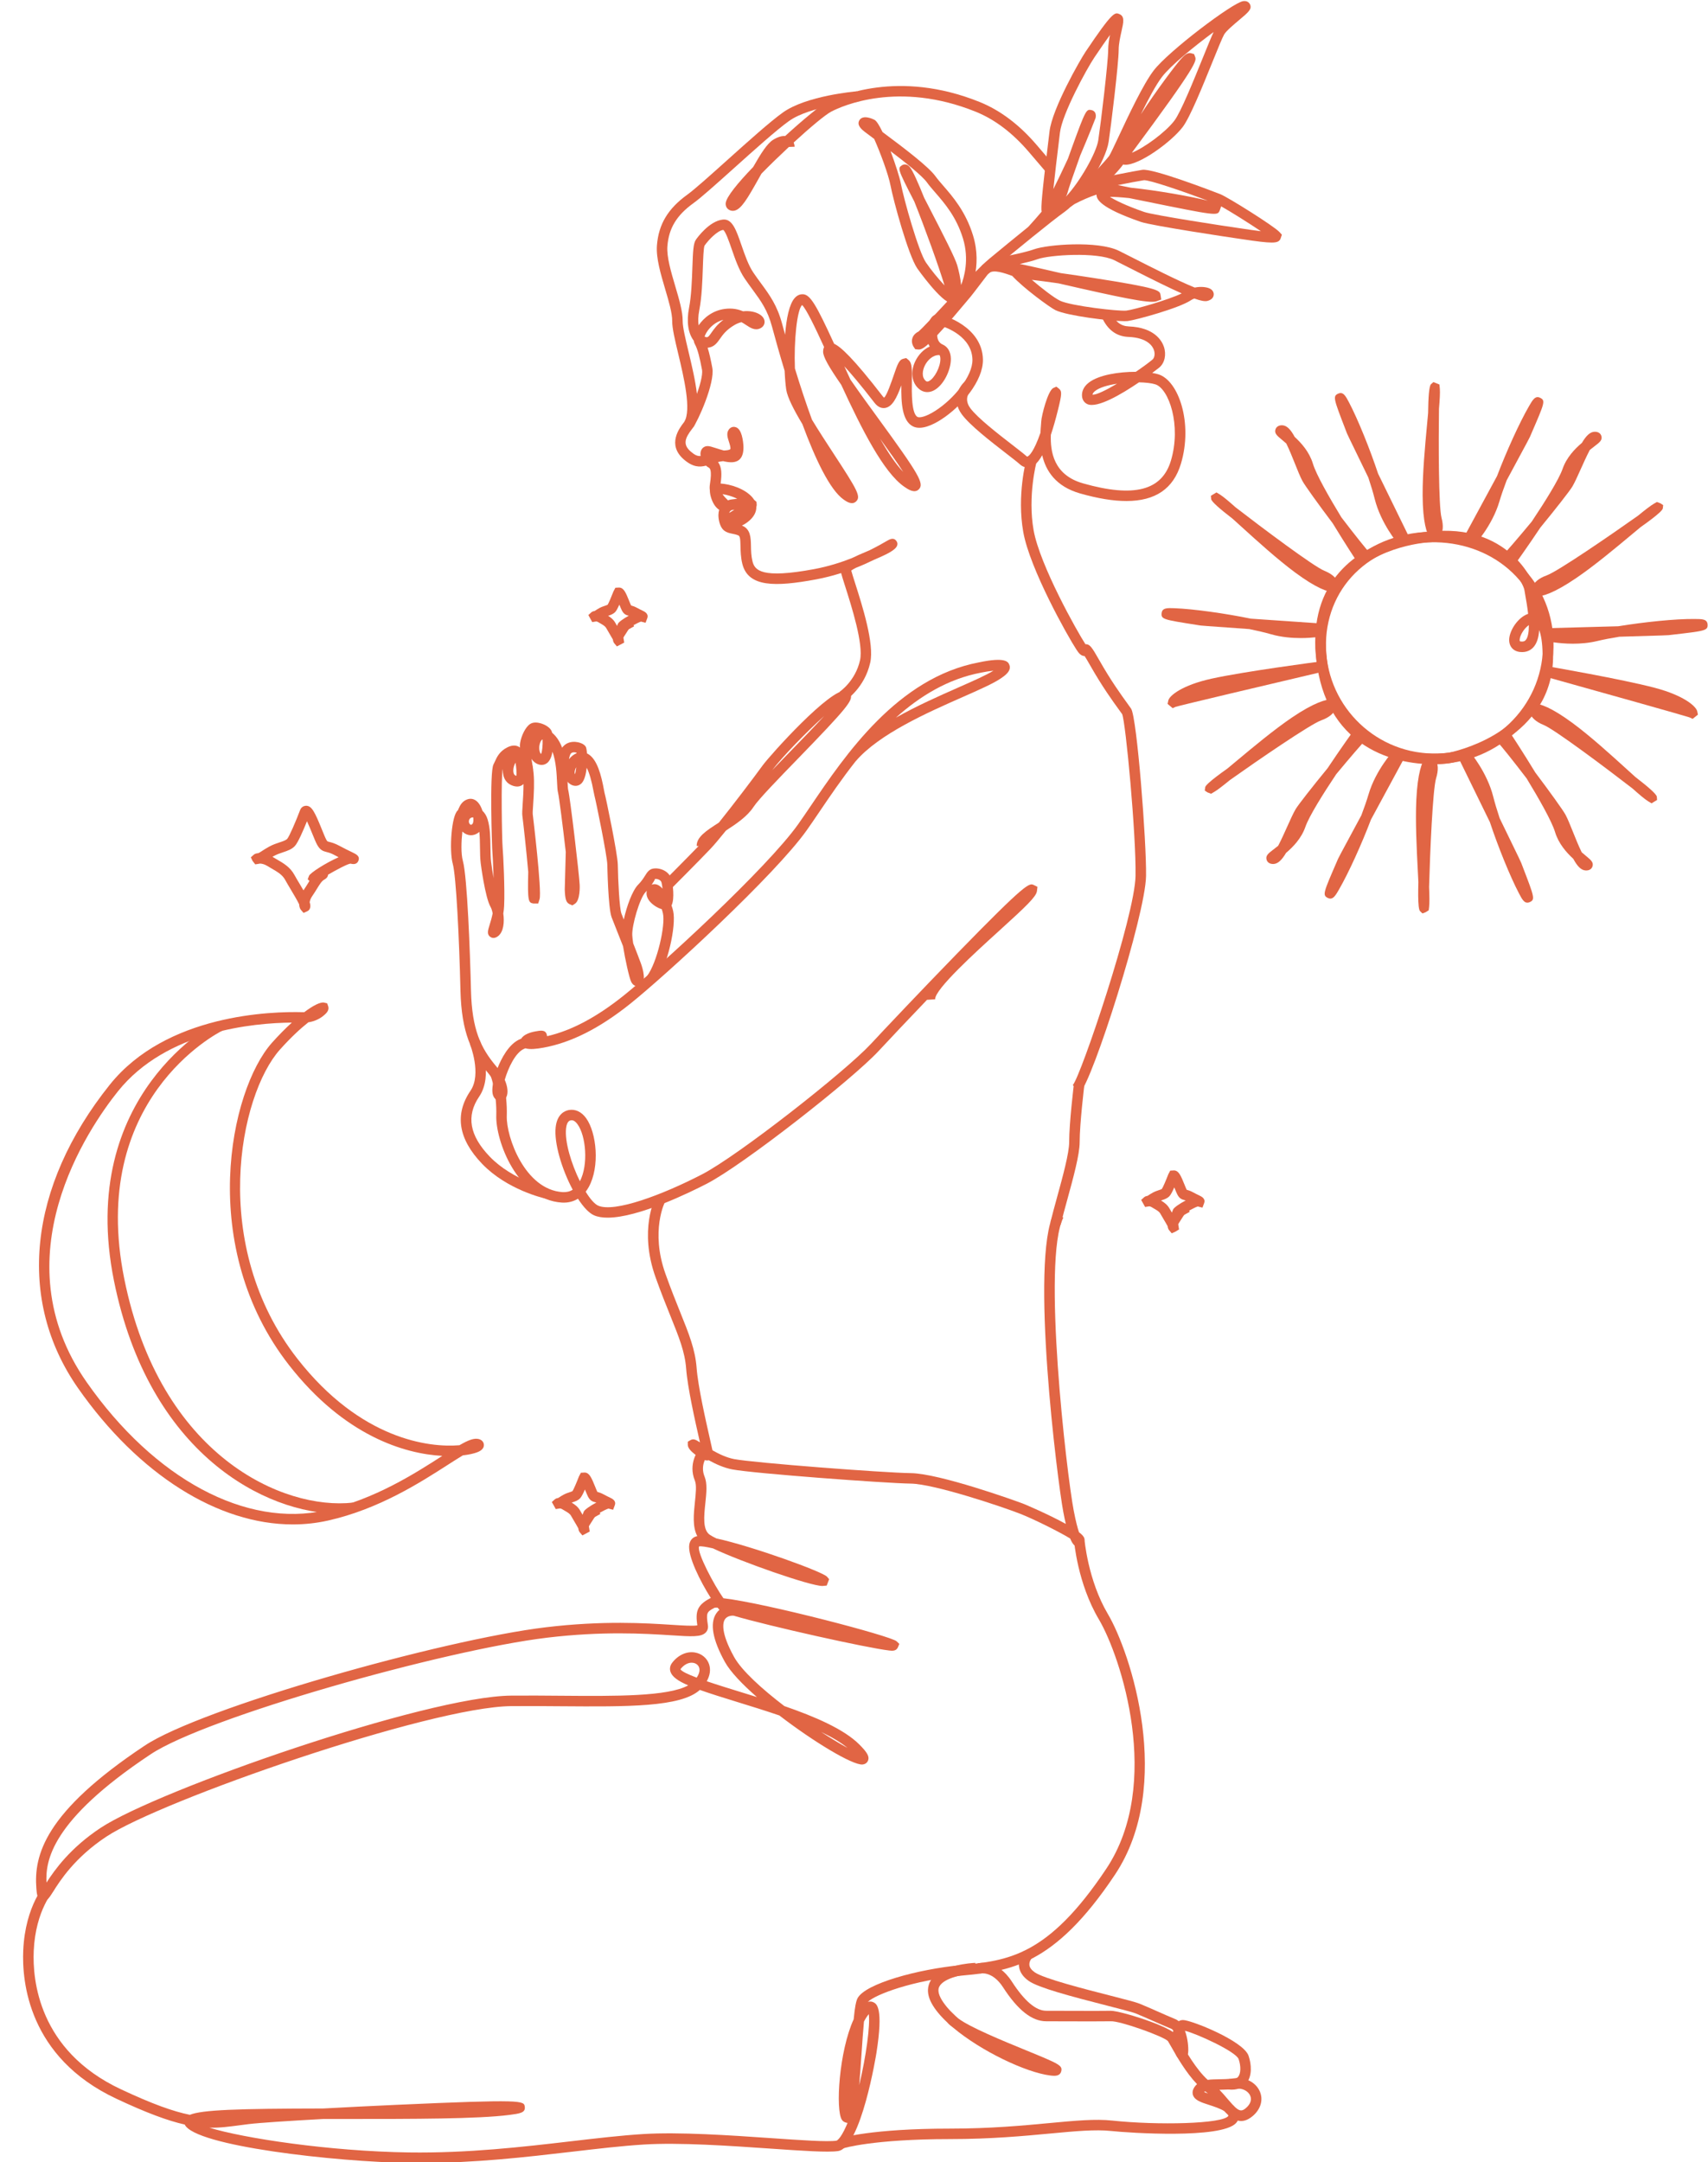 <?xml version="1.0" encoding="UTF-8" standalone="no"?><svg xmlns="http://www.w3.org/2000/svg" xmlns:xlink="http://www.w3.org/1999/xlink" fill="#000000" height="206" preserveAspectRatio="xMidYMid meet" version="1" viewBox="-2.2 -0.1 162.8 206.0" width="162.8" zoomAndPan="magnify"><g><g id="change1_39"><path d="M25.705,145.132c-7.104,0-14.684-4.728-20.46-12.975 c-5.879-8.393-4.754-19.197,3.008-28.902c5.402-6.753,15.455-7.005,18.396-6.924 c0.054,0.002,0.104,0,0.154-0.001c0.855-0.646,1.548-0.988,1.893-0.911l0.291,0.07l0.106,0.315 c0.094,0.358-0.199,0.63-0.324,0.745l0,0c-0.432,0.401-0.979,0.657-1.577,0.747 c-0.713,0.562-1.647,1.41-2.711,2.601c-3.87,4.331-6.786,18.657,1.676,29.464 c6.019,7.687,12.553,8.475,15.435,8.226c0.871-0.505,1.407-0.699,1.848-0.586 c0.341,0.091,0.473,0.34,0.482,0.542c0.022,0.472-0.502,0.666-0.674,0.73 c-0.291,0.107-0.744,0.215-1.33,0.28c-0.453,0.271-0.969,0.603-1.456,0.915 c-2.613,1.678-6.562,4.214-11.395,5.296C27.965,145.011,26.841,145.132,25.705,145.132z M25.618,97.322 c-3.652,0.032-11.965,0.783-16.584,6.558c-2.799,3.498-11.283,15.836-2.971,27.703 c6.464,9.229,15.2,13.908,22.784,12.205c4.66-1.043,8.52-3.521,11.073-5.161 c0.014-0.008,0.026-0.017,0.04-0.025c-3.611-0.191-9.337-1.912-14.592-8.623 c-8.796-11.233-5.693-26.204-1.635-30.747C24.367,98.523,25.01,97.875,25.618,97.322z" fill="#e16544"/></g><g><g><g id="change1_6"><path d="M134.533,72.691c-0.079,0-0.158,0-0.238-0.002 c-6.255-0.13-11.239-5.324-11.109-11.58c0.128-6.146,5.054-10.67,11.508-10.546 c6.501,0.135,11.308,4.871,11.181,11.016C145.746,67.755,140.681,72.691,134.533,72.691z M134.424,51.561c-2.708,0-5.224,0.922-7.105,2.61c-1.964,1.762-3.076,4.233-3.133,6.958 c-0.118,5.705,4.427,10.441,10.131,10.56c5.709,0.139,10.44-4.426,10.558-10.131 c0.057-2.717-0.974-5.232-2.899-7.081c-1.896-1.821-4.49-2.856-7.303-2.914 C134.59,51.561,134.507,51.561,134.424,51.561z" fill="#e16544"/></g><g id="change1_43"><path d="M134.438,72.712c-1.854,0-4.678-0.387-7.044-2.121 c-2.458-1.802-3.863-4.609-4.176-8.345c-0.269-3.202,0.494-5.842,2.266-7.847 c3.108-3.519,8.191-3.827,8.599-3.846c7.41-0.834,9.92,4.659,10.017,5.47 c0.013,0.105,0.045,0.278,0.085,0.499c0.115,0.636,0.217,1.269,0.278,1.868 c0.685,0.279,1.343,1.242,1.372,3.888c0.087,7.865-8.616,10.061-9.608,10.285 C135.918,72.633,135.277,72.712,134.438,72.712z M135.529,51.471c-0.429,0-0.879,0.025-1.352,0.078 l-0.035,0.002c-0.05,0.002-5.03,0.246-7.913,3.515c-1.581,1.792-2.259,4.18-2.015,7.097 c0.288,3.434,1.556,5.999,3.771,7.622c3.102,2.272,7.18,1.992,8.021,1.804 c1.488-0.337,8.906-2.366,8.829-9.299c-0.013-1.167-0.151-1.912-0.325-2.367 c-0.047,0.698-0.214,1.278-0.571,1.659c-0.222,0.237-0.626,0.504-1.269,0.431 c-0.667-0.076-1.066-0.569-1.017-1.256c0.061-0.844,0.841-2.046,1.802-2.376 c-0.075-0.685-0.191-1.327-0.255-1.679c-0.045-0.247-0.079-0.441-0.093-0.559 C143.034,55.533,141.027,51.471,135.529,51.471z M143.524,59.454 c-0.428,0.295-0.842,0.931-0.874,1.373c-0.012,0.174,0.016,0.177,0.133,0.191 c0.248,0.026,0.359-0.049,0.426-0.121C143.451,60.638,143.529,60.085,143.524,59.454z" fill="#e16544"/></g></g><g><g id="change1_11"><path d="M134.157,51.551l-0.023-0.326c-0.352-0.472-0.717-1.575-0.734-4.118 c-0.015-2.094,0.226-4.677,0.42-6.752c0.035-0.381,0.069-0.749,0.101-1.095 c0.018-1.496,0.095-2.594,0.274-2.753l0.231-0.204l0.575,0.23l0.039,0.398 c0.031,0.378-0.008,1.049-0.081,1.916c-0.045,3.164-0.04,9.315,0.242,10.383 c0.203,0.768,0.151,1.374-0.154,1.801c-0.157,0.219-0.35,0.346-0.517,0.419l-0.03,0.078 c-0.024-0.01-0.05-0.021-0.077-0.037C134.285,51.539,134.18,51.549,134.157,51.551z" fill="#e16544"/></g><g id="change1_24"><path d="M125.253,56.501l-0.273-0.177c-0.588-0.001-1.689-0.37-3.736-1.884 c-1.683-1.245-3.604-2.986-5.146-4.386c-0.285-0.258-0.56-0.507-0.818-0.74 c-1.187-0.912-2.019-1.633-2.038-1.872l-0.024-0.308l0.529-0.321l0.343,0.208 c0.321,0.203,0.835,0.637,1.485,1.216c2.504,1.935,7.425,5.622,8.449,6.037 c0.735,0.298,1.189,0.704,1.348,1.205c0.081,0.257,0.066,0.488,0.025,0.666l0.044,0.07 c-0.022,0.014-0.047,0.027-0.074,0.039C125.321,56.392,125.265,56.481,125.253,56.501z" fill="#e16544"/></g><g id="change1_14"><path d="M131.089,51.751c-0.067-0.08-1.671-1.979-2.257-4.316 c-0.144-0.575-0.354-1.277-0.608-2.039c-2.013-4.125-2.04-4.211-2.051-4.246 c-0.011-0.031-0.062-0.164-0.136-0.354c-1.122-2.916-1.213-3.154-0.686-3.393 c0.479-0.217,0.71,0.222,1.031,0.831c0.859,1.636,1.998,4.462,2.773,6.792 c0.965,1.975,2.106,4.307,3.027,6.186l-0.898,0.44c-0.008-0.016-0.016-0.033-0.023-0.048 L131.089,51.751z" fill="#e16544"/></g><g id="change1_21"><path d="M121.787,60.689c-0.843,0-1.853-0.082-2.84-0.364 c-0.57-0.163-1.284-0.332-2.07-0.493c-4.579-0.319-4.667-0.339-4.702-0.348 c-0.028-0.005-0.165-0.026-0.36-0.057c-3.099-0.488-3.352-0.528-3.295-1.104 c0.051-0.524,0.549-0.504,1.235-0.478c1.845,0.073,4.861,0.5,7.268,0.995 c2.193,0.152,4.784,0.33,6.872,0.472l-0.068,0.998c-0.018-0.001-0.035-0.002-0.053-0.004 l0.041,0.223C123.755,60.54,122.923,60.689,121.787,60.689z" fill="#e16544"/></g><g id="change1_29"><path d="M127.186,53.482c-0.091-0.138-1.188-1.804-2.358-3.729 c-1.335-1.769-2.655-3.604-2.882-4.025c-0.216-0.4-0.461-1.015-0.721-1.664 c-0.21-0.525-0.529-1.324-0.822-1.914c-0.165-0.147-0.319-0.274-0.448-0.381 c-0.434-0.359-0.72-0.596-0.572-0.992c0.042-0.113,0.201-0.369,0.617-0.362 c0.455,0.009,0.824,0.406,1.204,1.11c0.641,0.588,1.4,1.436,1.738,2.551 c0.314,1.039,1.544,3.19,2.713,5.112c1.245,1.629,2.465,3.16,2.673,3.343l-0.531,0.842 c-0.043-0.022-0.108-0.079-0.195-0.166L127.186,53.482z" fill="#e16544"/></g></g><g><g id="change1_47"><path d="M143.916,56.887c-0.013-0.021-0.063-0.112-0.103-0.252 c-0.027-0.013-0.052-0.027-0.073-0.042l0.047-0.069c-0.034-0.179-0.039-0.41,0.053-0.664 c0.18-0.494,0.649-0.88,1.396-1.147c1.041-0.373,6.108-3.851,8.69-5.681 c0.675-0.552,1.206-0.965,1.536-1.155l0.268-0.154l0.341,0.131l0.258,0.17l-0.037,0.308 c-0.01,0.082-0.118,0.217-0.306,0.394l0.001,0.002c-0.004,0.002-0.007,0.004-0.011,0.006 c-0.36,0.337-1.003,0.824-1.8,1.385c-0.268,0.222-0.552,0.459-0.847,0.705 c-1.599,1.334-3.59,2.995-5.322,4.168c-2.095,1.419-3.207,1.754-3.801,1.728L143.916,56.887z" fill="#e16544"/></g><g id="change1_4"><path d="M138.281,51.9l-0.167-0.154c-0.009,0.016-0.017,0.031-0.025,0.047l-0.879-0.477 c0.998-1.841,2.235-4.125,3.283-6.062c0.872-2.296,2.125-5.068,3.05-6.664 c0.346-0.596,0.59-1.026,1.065-0.789c0.517,0.261,0.415,0.496-0.83,3.371 c-0.079,0.183-0.135,0.31-0.149,0.347c-0.011,0.03-0.04,0.113-2.221,4.146 c-0.284,0.752-0.525,1.446-0.693,2.016C140.033,49.992,138.351,51.824,138.281,51.9z" fill="#e16544"/></g><g id="change1_27"><path d="M147.726,61.226c-1.396,0-2.473-0.239-2.54-0.254l0.051-0.221 c-0.019,0-0.036,0.001-0.054,0.001l-0.027-1c2.093-0.056,4.688-0.126,6.89-0.188 c2.424-0.394,5.457-0.719,7.299-0.692c0.688,0.001,1.186,0.002,1.215,0.528 c0.033,0.579-0.222,0.608-3.343,0.968c-0.194,0.022-0.329,0.038-0.367,0.043 c-0.028,0.005-0.116,0.022-4.703,0.151c-0.792,0.129-1.512,0.267-2.089,0.406 C149.259,61.162,148.449,61.226,147.726,61.226z" fill="#e16544"/></g><g id="change1_31"><path d="M142.109,53.791l-0.404-0.291c-0.09,0.083-0.158,0.137-0.201,0.158l-0.432-0.902 c0.182-0.154,1.434-1.606,2.729-3.167c1.253-1.878,2.579-3.99,2.938-5.019 c0.383-1.101,1.178-1.917,1.842-2.477c0.403-0.68,0.784-1.06,1.233-1.06c0.005,0,0.011,0,0.017,0 c0.431,0.009,0.563,0.274,0.601,0.387c0.131,0.402-0.165,0.627-0.613,0.968 c-0.14,0.106-0.307,0.234-0.487,0.382c-0.301,0.573-0.648,1.349-0.878,1.86 c-0.286,0.638-0.556,1.24-0.787,1.631c-0.244,0.411-1.638,2.188-3.044,3.899 C143.371,52.036,142.206,53.658,142.109,53.791z" fill="#e16544"/></g></g><g><g id="change1_17"><path d="M133.38,86.922l-0.225-0.215c-0.06-0.057-0.103-0.225-0.132-0.481h-0.002 c0-0.004,0.001-0.008,0.001-0.012c-0.054-0.49-0.057-1.298-0.028-2.271 c-0.017-0.347-0.035-0.716-0.055-1.098c-0.107-2.08-0.241-4.67-0.14-6.762 c0.122-2.527,0.529-3.616,0.898-4.077l0.043-0.332c0.023,0.003,0.128,0.017,0.263,0.069 c0.027-0.014,0.053-0.024,0.078-0.033l0.027,0.079c0.163,0.08,0.351,0.215,0.499,0.441 c0.287,0.438,0.314,1.046,0.079,1.805c-0.326,1.056-0.586,7.199-0.671,10.362 c0.036,0.87,0.048,1.543,0.001,1.921l-0.037,0.306l-0.31,0.194L133.38,86.922z" fill="#e16544"/></g><g id="change1_44"><path d="M113.234,75.522l-0.341-0.131l-0.258-0.17l0.037-0.309 c0.01-0.082,0.118-0.217,0.306-0.394l-0.001-0.003c0.004-0.002,0.007-0.004,0.011-0.006 c0.359-0.337,1.002-0.823,1.798-1.385c0.269-0.222,0.553-0.459,0.847-0.704 c1.6-1.335,3.591-2.996,5.324-4.17c2.095-1.419,3.263-1.739,3.799-1.728l0.292-0.166 c0.012,0.021,0.063,0.112,0.104,0.252c0.026,0.013,0.051,0.027,0.073,0.042l-0.047,0.069 c0.033,0.179,0.038,0.41-0.054,0.663c-0.179,0.494-0.648,0.88-1.396,1.148 c-1.04,0.372-6.113,3.854-8.694,5.684c-0.673,0.551-1.203,0.963-1.532,1.151L113.234,75.522z" fill="#e16544"/></g><g id="change1_15"><path d="M124.604,85.511c-0.076,0-0.158-0.021-0.248-0.066 c-0.518-0.261-0.416-0.496,0.83-3.371c0.079-0.183,0.135-0.311,0.149-0.347 c0.01-0.028,0.039-0.112,2.223-4.151c0.284-0.75,0.523-1.441,0.691-2.01 c0.682-2.311,2.363-4.142,2.435-4.219l0.165,0.153c0.008-0.016,0.017-0.031,0.025-0.047 l0.879,0.477c-0.997,1.839-2.233,4.12-3.28,6.057c-0.871,2.297-2.126,5.073-3.052,6.67 C125.142,85.138,124.926,85.511,124.604,85.511z" fill="#e16544"/></g><g id="change1_19"><path d="M119.15,82.214c-0.005,0-0.011,0-0.016,0c-0.433-0.009-0.565-0.273-0.602-0.388 c-0.131-0.401,0.165-0.627,0.612-0.968c0.14-0.105,0.308-0.233,0.488-0.382 c0.301-0.573,0.648-1.35,0.878-1.86c0.286-0.638,0.556-1.24,0.787-1.631 c0.244-0.411,1.637-2.188,3.042-3.896c1.251-1.877,2.418-3.499,2.515-3.633l0.404,0.292 c0.091-0.084,0.16-0.139,0.203-0.159l0.428,0.904c-0.181,0.152-1.431,1.604-2.726,3.164 c-1.254,1.878-2.58,3.991-2.939,5.021c-0.383,1.101-1.178,1.916-1.842,2.477 C119.98,81.834,119.599,82.214,119.15,82.214z" fill="#e16544"/></g></g><g><g id="change1_5"><path d="M155.219,76.433l-0.343-0.207c-0.32-0.202-0.832-0.635-1.48-1.212 c-2.502-1.935-7.429-5.626-8.454-6.042c-0.736-0.298-1.19-0.704-1.348-1.205 c-0.081-0.257-0.067-0.488-0.025-0.665l-0.044-0.07c0.022-0.014,0.047-0.027,0.074-0.039 c0.045-0.139,0.101-0.228,0.113-0.248l0.274,0.177c0.587,0.001,1.688,0.37,3.734,1.883 c1.686,1.246,3.607,2.99,5.152,4.391c0.284,0.258,0.559,0.507,0.816,0.739 c1.185,0.911,2.015,1.631,2.034,1.87l0.024,0.308L155.219,76.433z" fill="#e16544"/></g><g id="change1_42"><path d="M143.38,85.9c-0.331,0-0.534-0.387-0.798-0.889 c-0.858-1.634-1.998-4.459-2.773-6.791c-0.965-1.976-2.106-4.307-3.027-6.187l0.898-0.439 c0.008,0.016,0.016,0.031,0.022,0.047l0.173-0.146c0.067,0.08,1.671,1.98,2.258,4.316 c0.144,0.576,0.355,1.278,0.608,2.04c2.013,4.125,2.04,4.212,2.051,4.246 c0.009,0.026,0.059,0.155,0.131,0.341c1.127,2.927,1.219,3.166,0.69,3.405 C143.528,85.882,143.451,85.9,143.38,85.9z" fill="#e16544"/></g><g id="change1_3"><path d="M148.986,82.831c-0.008,0-0.015,0-0.022,0c-0.455-0.01-0.824-0.405-1.203-1.109 c-0.641-0.588-1.401-1.436-1.739-2.551c-0.314-1.039-1.542-3.189-2.711-5.111 c-1.246-1.629-2.467-3.161-2.674-3.344l0.529-0.843c0.043,0.022,0.109,0.079,0.196,0.166 l0.416-0.274c0.091,0.138,1.189,1.807,2.361,3.733c1.334,1.767,2.651,3.599,2.878,4.02 c0.216,0.401,0.461,1.015,0.721,1.664c0.21,0.525,0.529,1.324,0.823,1.915 c0.165,0.146,0.318,0.273,0.447,0.38c0.434,0.359,0.72,0.597,0.572,0.992 C149.54,82.579,149.4,82.831,148.986,82.831z" fill="#e16544"/></g></g><g id="change1_23"><path d="M109.574,67.368l-0.485-0.408l0.07-0.325c0.116-0.477,1.334-1.461,4.106-2.075 c3.143-0.694,10.159-1.611,10.456-1.65l0.179,0.982c-5.416,1.271-13.625,3.213-14.042,3.348 L109.574,67.368z" fill="#e16544"/></g><g id="change1_35"><path d="M159.138,68.385l-0.319-0.145c-0.377-0.137-8.499-2.417-13.858-3.912l0.22-0.974 c0.296,0.051,7.269,1.258,10.378,2.082c2.746,0.728,3.922,1.762,4.018,2.243l0.062,0.306 L159.138,68.385z" fill="#e16544"/></g></g><g id="change1_8"><path d="M26.733,86.875l-0.254-0.297c-0.091-0.108-0.153-0.294-0.166-0.525 c-0.164-0.347-0.554-1.001-0.806-1.424c-0.202-0.339-0.395-0.661-0.527-0.906 c-0.269-0.489-0.72-0.751-1.292-1.081c-0.145-0.083-0.292-0.169-0.439-0.26 c-0.272-0.168-0.526-0.203-0.67-0.208c-0.025,0.006-0.052,0.011-0.078,0.015l-0.37,0.061 l-0.26-0.332l-0.161-0.338l0.279-0.252c0.09-0.081,0.242-0.132,0.43-0.147 c0.084-0.031,0.171-0.087,0.331-0.191c0.171-0.112,0.387-0.255,0.701-0.427 c0.358-0.196,0.703-0.311,1.007-0.412c0.317-0.104,0.591-0.195,0.719-0.333 c0.195-0.217,0.794-1.601,1.235-2.757l0.028-0.062c0.121-0.222,0.313-0.332,0.569-0.334 c0.521,0.03,0.806,0.617,1.484,2.288c0.161,0.396,0.302,0.748,0.399,0.927 c0.099,0.181,0.099,0.181,0.291,0.229c0.212,0.053,0.532,0.132,1.012,0.395 c0.427,0.233,0.839,0.431,1.124,0.567c0.451,0.217,0.808,0.388,0.644,0.83 c-0.075,0.2-0.266,0.413-0.757,0.278c-0.257,0.018-1.312,0.572-2.135,1.052 c-0.007,0.15-0.094,0.325-0.377,0.48c-0.228,0.124-0.417,0.432-0.679,0.855 c-0.134,0.218-0.284,0.46-0.466,0.724c-0.161,0.235-0.217,0.44-0.232,0.581 c0.027,0.079,0.046,0.147,0.055,0.209c0.064,0.433-0.184,0.593-0.294,0.642L26.733,86.875z M23.77,81.529c0.001,0,0.002,0.001,0.002,0.001c0.141,0.086,0.28,0.167,0.417,0.246 c0.622,0.359,1.266,0.731,1.668,1.467c0.129,0.236,0.314,0.547,0.51,0.874 c0.134,0.225,0.253,0.426,0.358,0.607c0.001-0.001,0.002-0.002,0.002-0.003 c0.172-0.248,0.312-0.477,0.438-0.681c0.045-0.073,0.089-0.145,0.132-0.213l-0.166-0.156 l0.124-0.332c0.115-0.285,1.608-1.235,2.82-1.77c-0.117-0.061-0.238-0.124-0.36-0.191 c-0.366-0.2-0.591-0.257-0.771-0.301c-0.374-0.093-0.641-0.193-0.928-0.72 c-0.109-0.198-0.27-0.589-0.449-1.029c-0.131-0.322-0.328-0.809-0.506-1.189 c-0.34,0.846-0.849,2.03-1.152,2.356c-0.302,0.326-0.707,0.46-1.136,0.603 c-0.276,0.092-0.562,0.188-0.842,0.34C23.874,81.47,23.821,81.5,23.77,81.529z" fill="#e16544"/></g><g id="change1_22"><path d="M56.6,61.484l-0.248-0.294c-0.073-0.089-0.121-0.217-0.136-0.367 c-0.076-0.141-0.254-0.439-0.368-0.631c-0.101-0.169-0.196-0.331-0.264-0.453 c-0.095-0.172-0.26-0.273-0.544-0.438l-0.223-0.131c-0.073-0.045-0.141-0.06-0.183-0.064 c-0.005,0.001-0.011,0.002-0.016,0.002l-0.368,0.059l-0.371-0.67l0.278-0.251 c0.084-0.075,0.196-0.118,0.321-0.134c0.023-0.014,0.05-0.034,0.085-0.057 c0.089-0.058,0.201-0.132,0.364-0.222c0.187-0.102,0.371-0.165,0.539-0.221 c0.093-0.031,0.221-0.073,0.253-0.1c0.08-0.111,0.357-0.755,0.557-1.277l0.18-0.339 l0.366-0.019c0.44,0.025,0.623,0.475,0.954,1.291c0.072,0.177,0.135,0.335,0.18,0.42 c0.145,0.038,0.315,0.088,0.548,0.215c0.206,0.113,0.405,0.209,0.543,0.275 c0.197,0.095,0.607,0.291,0.445,0.726l-0.158,0.428l-0.436-0.112 c-0.145,0.043-0.432,0.187-0.711,0.341l0.055,0.109l-0.481,0.264 c-0.052,0.028-0.151,0.189-0.239,0.332c-0.068,0.111-0.146,0.235-0.238,0.37 c-0.034,0.05-0.053,0.094-0.062,0.128c0.007,0.028,0.013,0.055,0.017,0.081l0.058,0.376 L56.6,61.484z M55.763,58.568c0.258,0.16,0.518,0.361,0.698,0.691 c0.042,0.077,0.097,0.17,0.157,0.271l0.079-0.2c0.063-0.16,0.522-0.492,1.033-0.768 c-0.009-0.002-0.018-0.004-0.026-0.006c-0.218-0.054-0.43-0.131-0.62-0.479 c-0.057-0.104-0.141-0.305-0.233-0.533c-0.004-0.012-0.01-0.024-0.015-0.038 c-0.14,0.311-0.277,0.573-0.386,0.689c-0.193,0.208-0.445,0.292-0.667,0.366 C55.777,58.563,55.77,58.565,55.763,58.568z M58.816,59.098c0.004,0,0.007,0.001,0.01,0.002 L58.816,59.098z" fill="#e16544"/></g><g id="change1_34"><path d="M53.311,146.179l-0.249-0.294c-0.076-0.092-0.125-0.226-0.14-0.382 c-0.084-0.16-0.279-0.487-0.405-0.699c-0.108-0.183-0.212-0.355-0.284-0.487 c-0.107-0.197-0.292-0.311-0.607-0.492l-0.239-0.142c-0.09-0.056-0.173-0.071-0.223-0.076 c-0.007,0.001-0.014,0.002-0.021,0.004l-0.369,0.059l-0.375-0.671l0.278-0.251 c0.083-0.074,0.196-0.117,0.325-0.134c0.028-0.016,0.073-0.045,0.111-0.07 c0.096-0.062,0.217-0.142,0.392-0.237c0.199-0.109,0.397-0.178,0.577-0.237 c0.103-0.034,0.258-0.086,0.291-0.119c0.092-0.122,0.395-0.827,0.614-1.401l0.181-0.34 l0.37-0.021c0.451,0.026,0.646,0.505,0.998,1.373c0.082,0.201,0.152,0.381,0.202,0.472 c0.127,0.038,0.323,0.087,0.607,0.242c0.225,0.123,0.441,0.227,0.592,0.299 c0.218,0.104,0.624,0.299,0.462,0.734l-0.159,0.428l-0.445-0.115 c-0.161,0.045-0.504,0.218-0.829,0.398l0.06,0.116l-0.486,0.267 c-0.067,0.037-0.169,0.202-0.276,0.376c-0.073,0.12-0.156,0.254-0.257,0.399 c-0.045,0.065-0.067,0.122-0.078,0.164c0.01,0.033,0.017,0.064,0.021,0.095l0.057,0.375 L53.311,146.179z M53.377,144.292c0.002,0.004,0.004,0.007,0.005,0.01 c0.001-0.001,0.001-0.002,0.002-0.003L53.377,144.292z M52.29,143.054 c0.3,0.18,0.612,0.4,0.82,0.783c0.057,0.103,0.134,0.232,0.217,0.373l0.116-0.298 c0.07-0.176,0.618-0.56,1.2-0.863c-0.051-0.018-0.094-0.028-0.137-0.038 c-0.227-0.057-0.446-0.138-0.645-0.499c-0.061-0.111-0.151-0.33-0.252-0.576 c-0.016-0.039-0.034-0.084-0.054-0.132c-0.163,0.372-0.326,0.693-0.451,0.827 c-0.203,0.219-0.459,0.304-0.706,0.386C52.363,143.028,52.327,143.041,52.29,143.054z M55.716,143.598c0.003,0.001,0.005,0.001,0.007,0.002L55.716,143.598z" fill="#e16544"/></g><g id="change1_32"><path d="M109.484,117.397l-0.249-0.295c-0.076-0.092-0.126-0.225-0.14-0.381 c-0.083-0.158-0.274-0.479-0.397-0.685c-0.112-0.188-0.219-0.367-0.293-0.503 c-0.106-0.195-0.29-0.309-0.605-0.49l-0.241-0.143c-0.089-0.055-0.17-0.071-0.22-0.076 c-0.008,0.002-0.016,0.003-0.023,0.005l-0.369,0.059l-0.375-0.671l0.278-0.251 c0.083-0.074,0.196-0.117,0.325-0.134c0.027-0.016,0.072-0.045,0.109-0.069 c0.096-0.063,0.218-0.143,0.394-0.239c0.2-0.109,0.397-0.177,0.577-0.237 c0.103-0.033,0.256-0.085,0.289-0.117c0.094-0.124,0.397-0.83,0.617-1.404l0.18-0.339 l0.37-0.021c0.451,0.026,0.646,0.504,0.997,1.372c0.082,0.202,0.153,0.382,0.203,0.473 c0.127,0.038,0.324,0.087,0.607,0.242c0.223,0.122,0.438,0.225,0.588,0.297 c0.22,0.105,0.627,0.301,0.466,0.736l-0.158,0.427l-0.446-0.113 c-0.16,0.045-0.503,0.217-0.828,0.397l0.059,0.116l-0.486,0.267 c-0.066,0.037-0.169,0.203-0.276,0.378c-0.074,0.12-0.156,0.253-0.256,0.397 c-0.045,0.065-0.067,0.121-0.078,0.163c0.01,0.033,0.017,0.065,0.021,0.096l0.057,0.375l-0.349,0.215 L109.484,117.397z M109.55,115.512c0.001,0.003,0.003,0.006,0.005,0.009 c0-0.001,0.001-0.002,0.001-0.003L109.55,115.512z M108.462,114.272 c0.3,0.18,0.612,0.4,0.821,0.782c0.057,0.104,0.133,0.233,0.216,0.372l0.116-0.297 c0.07-0.176,0.619-0.559,1.201-0.861c-0.051-0.018-0.094-0.028-0.136-0.039 c-0.228-0.056-0.448-0.137-0.646-0.499c-0.062-0.111-0.152-0.33-0.252-0.577 c-0.016-0.039-0.034-0.083-0.054-0.13c-0.163,0.371-0.326,0.692-0.451,0.826 c-0.202,0.219-0.471,0.309-0.707,0.387C108.535,114.248,108.499,114.26,108.462,114.272z M111.889,114.819c0.004,0.001,0.008,0.002,0.012,0.003L111.889,114.819z" fill="#e16544"/></g><g><g id="change1_1"><path d="M45.485,104.805c-0.138,0-0.427-0.049-0.634-0.426 c-0.194-0.353-0.13-0.961-0.007-1.505c-0.126-0.227-0.299-0.482-0.533-0.762 c-1.547-1.845-2.525-3.803-2.622-7.856c-0.117-4.994-0.414-10.917-0.732-12.057 c-0.36-1.292-0.121-4.658,0.487-5.097c0.001-0.008,0.045-0.105,0.073-0.17 c0.133-0.293,0.354-0.784,0.977-0.915c0.197-0.041,0.711-0.06,1.109,0.688 c0.069,0.129,0.132,0.279,0.184,0.442c0.205,0.189,0.381,0.458,0.493,0.824 c0.245,0.8,0.257,1.742,0.269,2.653c0.007,0.512,0.013,0.995,0.062,1.393 c0.062,0.491,0.145,1.029,0.237,1.543c-0.035-1.224-0.098-2.406-0.135-2.814 c-0.006-0.065-0.268-7.31,0.127-8.023c0.049-0.091,0.092-0.187,0.136-0.283 c0.185-0.41,0.438-0.973,1.196-1.346c0.408-0.2,0.773-0.218,1.083-0.049 c0.183,0.1,0.315,0.248,0.413,0.422c0.098,0.052,0.192,0.118,0.281,0.199 c0.869,0.789,0.812,2.757,0.67,4.875c-0.025,0.381-0.055,0.812-0.04,0.928 c0.009,0.072,0.887,7.335,0.651,8.09l-0.13,0.416l-0.471-0.001 c-0.463-0.077-0.549-0.182-0.479-3.013c-0.171-1.934-0.452-4.494-0.563-5.366 c-0.025-0.203-0.006-0.524,0.034-1.121c0.031-0.454,0.079-1.17,0.078-1.881 c-0.028,0.028-0.059,0.054-0.092,0.078c-0.203,0.149-0.563,0.271-1.109,0.014 c-0.501-0.234-0.782-0.747-0.773-1.406c0-0.032,0.002-0.064,0.004-0.097 c-0.005,0.008-0.009,0.016-0.013,0.022c-0.172,0.591-0.076,6.695-0.007,7.451 c0.058,0.643,0.225,3.932,0.142,5.566c-0.012,0.245-0.041,0.483-0.079,0.711 c0.117,0.81,0.03,1.738-0.486,2.146c-0.354,0.28-0.618,0.174-0.745,0.088 c-0.354-0.244-0.24-0.614-0.08-1.128c0.091-0.294,0.212-0.686,0.297-1.118 c-0.042-0.237-0.108-0.458-0.199-0.615c-0.526-0.915-0.936-4.131-0.939-4.163 c-0.057-0.453-0.063-0.964-0.07-1.504c-0.006-0.502-0.013-1.014-0.06-1.486 c-0.399,0.363-0.938,0.427-1.377,0.157c-0.089-0.054-0.17-0.118-0.241-0.19 c-0.104,0.927-0.146,2.115,0.049,2.811c0.414,1.483,0.685,8.696,0.77,12.303 c0.09,3.778,0.943,5.515,2.388,7.237c0.052,0.062,0.101,0.122,0.148,0.183 c0.322-0.819,1.057-2.337,2.201-2.777l0.051-0.019c0.205-0.359,0.767-0.586,1.322-0.688 c0.528-0.099,0.982-0.182,1.117,0.297c0.016,0.056,0.025,0.106,0.03,0.153 c2.321-0.533,4.717-1.805,7.304-3.875c3.364-2.691,13.642-12.116,16.626-16.318 c0.366-0.517,0.765-1.104,1.196-1.741c3.295-4.861,8.273-12.207,16.026-13.678 c2.584-0.548,2.798-0.026,2.903,0.223c0.251,0.596-0.465,1.074-0.85,1.33 c-0.723,0.481-1.987,1.04-3.588,1.746c-3.365,1.484-7.974,3.516-10.197,6.111l-0.003-0.002 c-1.328,1.681-2.475,3.371-3.464,4.831c-0.437,0.644-0.839,1.237-1.21,1.759 c-3.032,4.271-13.42,13.805-16.815,16.521c-2.926,2.34-5.642,3.711-8.302,4.19 c-0.627,0.112-1.269,0.188-1.692,0.057l-0.096,0.037c-0.847,0.325-1.554,1.852-1.876,2.966 c0.298,0.684,0.325,1.257,0.17,1.61c-0.111,0.252-0.324,0.409-0.571,0.42 C45.502,104.805,45.493,104.805,45.485,104.805z M42.852,77.774c-0.131,0-0.287,0.08-0.342,0.257 c-0.065,0.216,0.04,0.376,0.122,0.426c0.028,0.019,0.086,0.053,0.194-0.054 c0.065-0.063,0.121-0.267,0.09-0.563c-0.002-0.021-0.005-0.041-0.008-0.061 C42.89,77.776,42.872,77.774,42.852,77.774z M46.942,72.555c-0.114,0.18-0.213,0.449-0.217,0.738 c-0.002,0.146,0.021,0.404,0.197,0.486c0.038,0.018,0.069,0.03,0.094,0.038 c0.057-0.249-0.02-0.837-0.051-1.075L46.942,72.555z M92.49,63.797 c-0.354,0.037-0.784,0.103-1.194,0.189c-3.136,0.595-5.814,2.234-8.104,4.286 c1.991-1.127,4.156-2.083,5.97-2.882C90.578,64.765,91.81,64.222,92.49,63.797z" fill="#e16544"/></g><g id="change1_12"><path d="M52.354,86.156l-0.299-0.132c-0.294-0.155-0.394-0.477-0.425-1.374l0.097-3.585 c-0.277-2.412-0.645-5.305-0.737-5.65c-0.057-0.211-0.071-0.532-0.093-0.978 c-0.037-0.804-0.094-1.993-0.438-2.92c-0.071,0.416-0.21,0.795-0.447,1.021 c-0.292,0.274-0.695,0.312-1.079,0.103c-0.192-0.104-0.352-0.258-0.472-0.449 c0.047,0.354,0.102,0.716,0.153,1.011L47.628,73.372c-0.059-0.344-0.351-2.092-0.248-2.708 c0.108-0.652,0.497-1.502,0.961-1.796c0.311-0.196,0.714-0.139,0.999-0.057 c0.386,0.112,0.86,0.364,1.036,0.733c0.019,0.04,0.037,0.097,0.054,0.169 c0.046,0.038,0.093,0.079,0.14,0.125c1.166,1.127,1.267,3.271,1.327,4.552 c0.016,0.324,0.031,0.659,0.061,0.767c0.183,0.686,1.051,8.055,1.096,9.062 c0.003,0.06,0.061,1.456-0.454,1.782L52.354,86.156z M49.516,70.349 c-0.005,0-0.01,0.002-0.014,0.003c-0.11,0.043-0.277,0.314-0.304,0.715 c-0.02,0.294,0.053,0.562,0.174,0.669C49.495,71.48,49.541,70.813,49.516,70.349z" fill="#e16544"/></g><g id="change1_9"><path d="M58.548,93.855c-0.194,0-0.43-0.096-0.59-0.427 c-0.191-0.399-0.573-2.137-0.771-3.379c-0.208-0.528-0.421-1.063-0.605-1.528 c-0.222-0.56-0.403-1.017-0.487-1.236c-0.334-0.878-0.407-4.952-0.408-4.993 c-0.014-0.873-1.108-6.174-1.223-6.573c-0.016-0.047-0.042-0.177-0.076-0.361 c-0.197-1.078-0.421-1.853-0.667-2.314c-0.067,0.62-0.218,1.209-0.493,1.484 c-0.284,0.282-0.686,0.32-1.049,0.097c-0.216-0.133-0.376-0.315-0.478-0.531l-0.819,0.003 c-0.003-0.552,0.03-2.403,0.551-3.034c0.286-0.345,0.703-0.517,1.202-0.484 c0.275,0.019,0.794,0.136,0.994,0.457c0.053,0.086,0.096,0.324,0.119,0.64 c0.031,0.015,0.062,0.03,0.092,0.048c0.884,0.507,1.271,2.031,1.531,3.455 c0.022,0.12,0.037,0.208,0.049,0.252c0.113,0.355,1.25,5.815,1.267,6.848 c0.025,1.601,0.162,4.178,0.343,4.652c0.047,0.124,0.126,0.324,0.226,0.576 c0.277-1.263,0.817-2.772,1.38-3.335c0.313-0.313,0.494-0.602,0.64-0.834 c0.196-0.313,0.382-0.609,0.764-0.682c0.601-0.117,1.559,0.193,1.783,1.071 c0.094,0.367,0.304,1.794-0.015,2.436c0.07,0.202,0.123,0.388,0.156,0.537 c0.312,1.376-0.532,5.247-1.677,6.769l-0.799-0.602c0.944-1.257,1.756-4.82,1.501-5.946 c-0.031-0.137-0.069-0.272-0.113-0.403c-0.445-0.122-0.942-0.467-1.196-0.808 c-0.229-0.308-0.307-0.637-0.226-0.946c-0.035,0.038-0.072,0.076-0.111,0.115 c-0.567,0.567-1.324,3.184-1.279,4.115c0.01,0.2,0.042,0.471,0.089,0.776 c0.281,0.716,0.551,1.411,0.728,1.895c0.2,0.548,0.591,1.854-0.111,2.149 C58.709,93.837,58.632,93.855,58.548,93.855z M60.178,84.134c0.03,0,0.06,0.002,0.09,0.006 c0.244,0.029,0.473,0.188,0.679,0.417c-0.021-0.212-0.052-0.417-0.094-0.583 c-0.077-0.301-0.512-0.36-0.627-0.337c0.017,0.001-0.037,0.126-0.104,0.23 c-0.06,0.095-0.127,0.202-0.207,0.319C59.997,84.152,60.085,84.134,60.178,84.134z M52.726,72.987 c-0.107,0.187-0.208,0.487-0.123,0.672C52.659,73.498,52.7,73.256,52.726,72.987z M52.517,71.572 c-0.116,0-0.234,0.03-0.313,0.126c-0.063,0.077-0.123,0.271-0.174,0.536 c0.208-0.27,0.459-0.464,0.725-0.572c-0.001-0.019-0.003-0.037-0.004-0.054 C52.686,71.589,52.602,71.572,52.517,71.572z" fill="#e16544"/></g><g id="change1_46"><path d="M61.762,84.585l-0.707-0.707c0.023-0.023,2.082-2.083,3.337-3.381l-0.186,0.005 c-0.023-0.857,0.909-1.457,2.089-2.216c0.009-0.006,0.018-0.012,0.026-0.017 c1.411-1.758,3.252-4.183,4.176-5.453c0.69-0.949,6.486-7.417,7.96-7.115l0.288,0.061 l0.146,0.332c0.17,0.555-0.273,1.182-5.027,6.076c-1.848,1.902-3.758,3.869-4.234,4.596 c-0.605,0.925-1.662,1.633-2.628,2.256c-0.598,0.74-1.12,1.363-1.466,1.729 C64.385,81.962,61.789,84.558,61.762,84.585z M76.359,68.113c-1.694,1.525-3.996,3.891-4.962,5.169 c0.549-0.573,1.145-1.186,1.75-1.81C74.175,70.415,75.403,69.15,76.359,68.113z" fill="#e16544"/></g><g id="change1_37"><path d="M78.355,66.658l-0.543-0.84c0.016-0.01,1.517-1.012,1.964-3.024 c0.339-1.525-0.808-5.122-1.424-7.054c-0.196-0.615-0.317-0.996-0.38-1.245 c-0.738,0.235-1.534,0.444-2.376,0.602c-3.936,0.732-6.483,0.743-7.039-1.478 c-0.154-0.619-0.166-1.207-0.175-1.678c-0.015-0.734-0.048-0.973-0.226-1.042 c-0.219-0.085-0.406-0.121-0.567-0.152c-0.572-0.114-1.027-0.272-1.24-1.172 c-0.111-0.469-0.081-0.833,0.003-1.105c-0.142-0.089-0.291-0.223-0.43-0.423 c-0.297-0.428-0.467-1.048-0.462-1.434c-0.025-0.177-0.026-0.366,0.005-0.566 c0.225-1.411-0.007-1.541-0.131-1.61c-0.085-0.048-0.165-0.107-0.24-0.175 c-0.608,0.159-1.245,0.157-2.107-0.586c-1.646-1.419-0.409-3.012-0.003-3.536l0.072-0.093 c0.404-0.531,1.845-3.925,1.656-4.924c-0.21-1.108-0.405-1.946-0.682-2.439 c-0.058-0.104-0.092-0.215-0.106-0.329c-0.537-0.699-0.701-1.813-0.449-3.111 c0.225-1.153,0.277-2.646,0.319-3.845c0.056-1.592,0.091-2.312,0.341-2.67 c0.126-0.182,1.271-1.774,2.565-1.91c0.91-0.102,1.286,1.035,1.781,2.462 c0.309,0.893,0.659,1.904,1.127,2.591c0.261,0.383,0.51,0.723,0.747,1.045 c0.817,1.114,1.522,2.076,1.999,3.85c0.091,0.338,0.185,0.679,0.279,1.021 c0.119-1.534,0.395-2.916,0.914-3.496c0.278-0.311,0.566-0.368,0.784-0.36 c0.696,0.025,1.277,1.015,2.974,4.719c0.606,0.266,1.804,1.337,4.638,5.009 c0.078,0.101,0.121,0.122,0.122,0.123c0.241-0.144,0.724-1.552,0.93-2.154 c0.353-1.031,0.499-1.458,0.913-1.553l0.27-0.063l0.26,0.218 c0.289,0.289,0.294,0.787,0.277,1.988c-0.016,1.092-0.043,3.124,0.554,3.409 c0.155,0.073,0.706,0.039,1.701-0.602c1.713-1.101,3.545-3.271,3.519-4.857 c-0.036-2.169-2.442-3.099-3.189-3.28c-0.108,0.229-0.242,0.723-0.146,1.185 c0.066,0.317,0.227,0.528,0.489,0.644c0.499,0.22,0.78,0.703,0.79,1.36 c0.018,1.049-0.692,2.572-1.668,3.04c-0.471,0.227-0.966,0.171-1.356-0.153 c-0.714-0.593-0.857-1.635-0.366-2.654c0.279-0.581,0.764-1.124,1.374-1.397 c-0.323-0.542-0.352-1.232-0.227-1.826c0.061-0.289,0.309-1.231,0.947-1.231 c0.635,0,4.3,1.184,4.352,4.296c0.034,2.03-2.024,4.459-3.978,5.715 c-0.791,0.508-1.896,1.033-2.672,0.663c-1.083-0.516-1.145-2.326-1.129-3.919 c-0.441,1.211-0.861,2.041-1.54,2.152c-0.259,0.042-0.645-0.008-1.018-0.493 c-1.311-1.698-2.231-2.781-2.871-3.472l0.575,1.261c0.793,1.146,1.753,2.464,2.57,3.585 c4.004,5.493,4.484,6.328,3.955,6.871c-0.42,0.428-1.055-0.013-1.395-0.248 c-1.965-1.358-4.042-5.461-5.994-9.691l-0.004-0.01c-1.188-1.715-1.732-2.67-1.732-3.156 c0-0.189,0.038-0.334,0.094-0.446c-0.853-1.863-1.689-3.612-2.095-4.004 c-0.484,0.423-0.793,3.412-0.687,6.044c0.518,1.695,1.067,3.358,1.625,4.878 c0.657,1.088,1.43,2.269,2.09,3.278c2.265,3.462,2.594,4.051,2.117,4.511 c-0.395,0.381-0.937-0.001-1.196-0.185c-1.313-0.929-2.706-3.891-3.92-7.172 c-0.815-1.361-1.439-2.571-1.546-3.31c-0.065-0.452-0.119-1.075-0.151-1.784 c-0.493-1.623-0.904-3.098-1.198-4.192c-0.429-1.593-1.052-2.442-1.841-3.518 c-0.243-0.332-0.499-0.681-0.767-1.074c-0.543-0.797-0.916-1.875-1.246-2.827 c-0.23-0.667-0.579-1.674-0.802-1.807c-0.568,0.079-1.403,0.959-1.779,1.499 c-0.094,0.202-0.132,1.273-0.162,2.133c-0.043,1.234-0.097,2.771-0.336,4.001 c-0.121,0.62-0.12,1.097-0.064,1.459c0.484-0.713,1.333-1.415,2.499-1.566 c0.719-0.093,1.283,0.036,1.734,0.228c0.643-0.071,1.21,0.063,1.582,0.294 c0.438,0.271,0.482,0.595,0.47,0.763c-0.019,0.254-0.178,0.465-0.438,0.578 c-0.492,0.219-0.931-0.07-1.315-0.323c-0.142-0.093-0.289-0.19-0.45-0.277 c-0.209,0.05-0.435,0.137-0.669,0.275c-0.787,0.462-1.116,0.934-1.381,1.312 c-0.251,0.358-0.511,0.729-1.031,0.83c-0.048,0.009-0.095,0.016-0.143,0.019 c0.162,0.51,0.3,1.143,0.444,1.91c0.274,1.455-1.385,5.112-1.844,5.715l-0.077,0.101 c-0.688,0.886-0.913,1.494-0.135,2.165c0.399,0.343,0.646,0.45,0.945,0.424 c-0.025-0.15-0.024-0.297,0.011-0.429c0.081-0.313,0.339-0.515,0.655-0.515 c0.182,0,0.394,0.065,0.817,0.202c0.162,0.053,0.446,0.144,0.731,0.219 c0.045-0.004,0.091-0.007,0.138-0.009c0.332-0.019,0.455-0.095,0.474-0.123 c0.066-0.096-0.065-0.502-0.128-0.697c-0.128-0.395-0.26-0.803-0.027-1.146 c0.137-0.205,0.352-0.308,0.585-0.27c0.401,0.062,0.572,0.493,0.666,0.812 c0.005,0.017,0.479,1.674-0.225,2.297c-0.361,0.318-0.896,0.306-1.56,0.148 c-0.174,0.021-0.333,0.051-0.482,0.086c0.358,0.461,0.375,1.149,0.249,2.048 c0.874,0.054,2.334,0.468,3.071,1.372c0.049,0.06,0.092,0.122,0.131,0.185 c0.017,0.013,0.031,0.026,0.046,0.039l0.171,0.149l0.022,0.272c0,0.076-0.011,0.142-0.036,0.205 c0.008,0.236-0.049,0.477-0.172,0.709c-0.239,0.45-0.7,0.826-1.202,1.074 c0.83,0.324,0.847,1.152,0.862,1.954c0.009,0.444,0.019,0.947,0.146,1.456 c0.212,0.848,0.855,1.676,5.885,0.737c1.328-0.248,2.541-0.634,3.578-1.042 c0.375-0.189,0.851-0.394,1.426-0.637c0.091-0.039,0.183-0.077,0.274-0.117 c0.747-0.368,1.305-0.692,1.624-0.877c0.295-0.172,0.661-0.381,0.931-0.003 c0.27,0.381-0.095,0.691-0.215,0.793c-0.38,0.323-1.112,0.651-1.919,0.995 c-0.499,0.246-1.079,0.509-1.726,0.765c-0.193,0.098-0.353,0.189-0.446,0.263 c0.06,0.229,0.214,0.713,0.364,1.184c0.69,2.164,1.846,5.786,1.448,7.575 C80.213,65.438,78.431,66.609,78.355,66.658z M67.798,48.456c-0.047,0.006-0.095,0.012-0.144,0.019 c-0.088,0.012-0.209,0.049-0.287,0.163c-0.025,0.037-0.045,0.08-0.06,0.128 C67.45,48.67,67.613,48.568,67.798,48.456z M66.666,46.98c0.147,0.219,0.338,0.405,0.481,0.545 c0.014,0.013,0.027,0.027,0.042,0.041c0.104-0.04,0.216-0.067,0.333-0.083 c0.199-0.027,0.38-0.048,0.544-0.066C67.595,47.176,67.053,47.037,66.666,46.98z M81.692,41.707 c0.742,1.295,1.49,2.416,2.197,3.152C83.337,44.002,82.511,42.84,81.692,41.707z M87.28,33.728 c-0.581,0-1.089,0.5-1.337,1.015c-0.217,0.449-0.319,1.098,0.104,1.45 c0.065,0.054,0.131,0.095,0.285,0.021c0.537-0.257,1.113-1.368,1.102-2.122 c-0.003-0.159-0.03-0.28-0.081-0.361C87.329,33.728,87.304,33.728,87.28,33.728z M83.672,34.852 L83.672,34.852L83.672,34.852z M64.96,31.965c0.099,0.057,0.187,0.069,0.243,0.059 c0.113-0.022,0.196-0.127,0.402-0.421c0.226-0.323,0.542-0.776,1.145-1.234 c-0.826,0.204-1.319,0.789-1.504,1.049C65.094,31.633,65.007,31.823,64.96,31.965z" fill="#e16544"/></g><g id="change1_16"><path d="M67.649,19.986c-0.156,0-0.305-0.05-0.432-0.146 c-0.177-0.135-0.267-0.349-0.246-0.587c0.051-0.583,1.16-1.932,2.619-3.444 c0.764-1.337,1.342-2.24,1.893-2.583c0.437-0.273,0.821-0.392,1.153-0.365 c1.736-1.585,3.35-2.912,3.952-3.225c1.071-0.554,6.802-3.16,14.588-0.02 c1.963,0.792,3.794,2.172,5.441,4.102l1.673,1.956l-0.76,0.65L95.858,14.368 c-1.543-1.807-3.244-3.093-5.057-3.824c-7.381-2.979-12.751-0.539-13.752-0.02 c-0.589,0.306-2.032,1.517-3.6,2.956c0.078,0.193,0.089,0.364,0.091,0.397l-0.544,0.022 l0.044-0.002l-0.045,0.003c-0.899,0.838-1.817,1.728-2.617,2.546 c-0.101,0.177-0.198,0.352-0.293,0.521c-1.056,1.881-1.637,2.869-2.284,3.004 C67.751,19.981,67.699,19.986,67.649,19.986z" fill="#e16544"/></g><g id="change1_2"><path d="M105.165,47.632c-1.25,0-2.716-0.24-4.402-0.718 c-2.355-0.668-3.285-2.184-3.624-3.643c-0.528,0.935-0.929,1.059-1.117,1.118 c-0.351,0.106-0.704,0.022-0.998-0.241c-0.265-0.237-0.758-0.617-1.346-1.072 c-1.45-1.122-3.437-2.659-4.204-3.705c-1.037-1.415-0.233-2.687,0.337-3.162l0.641,0.768 l-0.32-0.384l0.323,0.382c-0.153,0.132-0.883,0.838-0.174,1.805 c0.685,0.933,2.686,2.481,4.01,3.505c0.612,0.474,1.124,0.871,1.399,1.117 c0.191-0.006,0.672-0.51,1.281-2.268c0.013-0.29,0.034-0.545,0.052-0.752 c0.013-0.142,0.022-0.262,0.026-0.357c0.021-0.482,0.62-2.925,1.158-3.163l0.284-0.126l0.256,0.202 c0.278,0.233,0.267,0.505-0.087,1.943c-0.241,0.983-0.476,1.789-0.698,2.448 c-0.052,1.577,0.245,3.821,3.074,4.623c4.856,1.376,7.517,0.688,8.371-2.167 c1.009-3.373-0.196-6.864-1.487-7.27c-0.362-0.114-0.921-0.178-1.555-0.191 c-1.676,1.141-3.978,2.493-4.917,2.079c-0.314-0.14-0.503-0.436-0.517-0.812 c-0.012-0.331,0.093-0.815,0.66-1.248c0.966-0.737,2.869-1.021,4.461-1.021 c0.003,0,0.006,0,0.009,0c0.656-0.444,1.232-0.867,1.593-1.169 c0.167-0.14,0.271-0.505,0.134-0.905c-0.12-0.351-0.598-1.176-2.432-1.25 c-1.145-0.045-1.999-0.682-2.54-1.893l0.912-0.408c0.39,0.87,0.904,1.271,1.668,1.302 c2.452,0.098,3.151,1.379,3.338,1.925c0.258,0.756,0.083,1.558-0.438,1.995 c-0.011,0.009-0.265,0.21-0.672,0.512c0.229,0.036,0.431,0.08,0.594,0.131 c1.931,0.606,3.3,4.653,2.146,8.511C109.652,46.451,107.938,47.632,105.165,47.632z M101.933,37.498c0.362,0.042,1.318-0.441,2.337-1.041c-0.866,0.13-1.646,0.354-2.072,0.68 C101.99,37.295,101.943,37.423,101.933,37.498z" fill="#e16544"/></g><g id="change1_7"><path d="M63.883,40.605l-0.857-0.517c0.693-1.149-0.043-4.233-0.58-6.485 c-0.312-1.306-0.581-2.433-0.575-3.112c0.007-0.762-0.321-1.872-0.669-3.047 c-0.431-1.459-0.877-2.967-0.786-4.157c0.155-2.019,1.05-3.513,2.9-4.845 c0.688-0.495,2.192-1.845,3.785-3.274c2.027-1.819,4.124-3.7,5.329-4.556 c2.245-1.595,6.845-1.996,7.039-2.012l0.084,0.996c-0.045,0.004-4.522,0.395-6.545,1.831 c-1.157,0.822-3.326,2.768-5.239,4.485c-1.684,1.51-3.138,2.814-3.869,3.341 c-1.611,1.16-2.354,2.389-2.487,4.11c-0.077,1.007,0.343,2.425,0.748,3.797 c0.369,1.249,0.718,2.428,0.71,3.339c-0.005,0.557,0.264,1.681,0.548,2.872 C64.059,36.058,64.786,39.105,63.883,40.605z" fill="#e16544"/></g><g id="change1_45"><path d="M55.715,115.907c-0.495,0-0.935-0.068-1.293-0.224 c-0.488-0.212-1.024-0.797-1.532-1.581c-0.449,0.277-0.972,0.403-1.54,0.368 c-4.276-0.278-6.317-5.93-6.247-8.279c0.066-2.177-0.516-3.742-0.522-3.758l0.935-0.356 c0.027,0.07,0.66,1.756,0.588,4.145c-0.061,2,1.728,7.018,5.312,7.251 c0.374,0.021,0.692-0.052,0.972-0.229c-1.018-1.903-1.797-4.439-1.623-5.964 c0.142-1.239,0.852-1.552,1.262-1.628c0.614-0.105,1.198,0.165,1.644,0.784 c0.992,1.38,1.322,4.612,0.244,6.556c-0.089,0.16-0.187,0.308-0.291,0.443 c0.421,0.682,0.847,1.179,1.198,1.331c1.549,0.671,6.093-1.018,9.904-2.991 c3.438-1.781,13.627-9.776,16.083-12.421c1.201-1.294,4.834-5.137,8.182-8.574 c6.696-6.877,6.919-6.774,7.359-6.557l0.335,0.166l-0.051,0.425 c-0.096,0.542-1.021,1.424-3.645,3.803c-2.138,1.939-6.116,5.548-6.056,6.486l-0.774,0.05 c-1.881,1.965-3.579,3.762-4.618,4.881c-2.495,2.688-12.855,10.816-16.356,12.63 C63.561,113.502,58.656,115.907,55.715,115.907z M52.292,106.626c-0.038,0-0.066,0.006-0.086,0.01 c-0.092,0.017-0.371,0.068-0.45,0.757c-0.146,1.285,0.507,3.401,1.318,5.046 c0.823-1.576,0.573-4.319-0.218-5.419C52.612,106.68,52.41,106.626,52.292,106.626z" fill="#e16544"/></g><g id="change1_18"><path d="M100.739,104.004l-0.682-0.73c0.754-0.832,5.914-16.062,5.978-19.933 c0.064-3.905-0.938-14.61-1.275-15.406c-0.057-0.077-0.171-0.235-0.314-0.433 c-0.561-0.772-1.603-2.209-2.737-4.212c-0.259-0.459-0.425-0.729-0.53-0.888 c-0.364,0.004-0.594-0.33-0.791-0.634c-0.857-1.312-4.429-7.677-5.053-11.176 c-0.623-3.5,0.264-6.81,0.302-6.949l0.965,0.263c-0.009,0.032-0.864,3.239-0.282,6.51 c0.598,3.353,4.182,9.697,4.905,10.804c0.012,0.019,0.023,0.037,0.035,0.053l0,0 c0.399-0.011,0.578,0.214,1.32,1.524c1.105,1.954,2.127,3.361,2.676,4.118 c0.15,0.208,0.271,0.374,0.354,0.497c0.559,0.819,1.478,12.751,1.426,15.944 C106.973,87.108,101.931,102.891,100.739,104.004z" fill="#e16544"/></g><g id="change1_10"><path d="M49.772,114.083c-0.147-0.032-3.639-0.827-6.018-3.303 c-2.271-2.365-2.645-4.71-1.106-6.969c1.08-1.585-0.039-4.397-0.05-4.426l0.926-0.377 c0.056,0.135,1.334,3.336-0.05,5.365c-1.252,1.84-0.925,3.708,1.001,5.713 c2.172,2.261,5.48,3.013,5.513,3.02L49.772,114.083z" fill="#e16544"/></g><g id="change1_40"><path d="M98.896,116.581l-0.973-0.234c0.168-0.691,0.394-1.515,0.629-2.373 c0.543-1.975,1.157-4.213,1.157-5.263c0-1.825,0.434-5.383,0.452-5.533l0.992,0.121 c-0.004,0.036-0.444,3.648-0.444,5.412c0,1.185-0.606,3.392-1.192,5.527 C99.284,115.086,99.061,115.898,98.896,116.581z" fill="#e16544"/></g><g id="change1_30"><path d="M100.543,147.253c-0.235,0-0.475-0.139-0.737-0.777 c-1.031-0.638-3.532-1.876-4.757-2.354c-1.748-0.684-8.211-2.85-10.438-2.878 c-2.323-0.029-15.011-0.965-17.027-1.355c-0.797-0.154-1.573-0.508-2.227-0.871 c-0.29,0.075-0.578-0.085-0.716-0.16c-0.013-0.007-1.283-0.711-1.283-1.307v-0.299l0.271-0.159 c0.271-0.145,0.475-0.046,0.89,0.224c-0.006-0.027-0.013-0.056-0.02-0.084 c-0.434-1.91-1.159-5.108-1.297-6.94c-0.12-1.597-0.668-2.957-1.497-5.016 c-0.42-1.041-0.896-2.221-1.417-3.684c-1.62-4.541-0.038-7.567,0.03-7.694l0.882,0.473 c-0.015,0.027-1.433,2.787,0.029,6.886c0.516,1.444,0.987,2.613,1.402,3.646 c0.834,2.068,1.437,3.563,1.568,5.315c0.131,1.757,0.875,5.033,1.274,6.794 c0.115,0.508,0.19,0.839,0.236,1.058c0.611,0.35,1.341,0.697,2.062,0.837 c1.84,0.356,14.249,1.305,16.852,1.338c2.699,0.034,9.864,2.585,10.79,2.946 c0.035,0.014,2.301,0.965,3.975,1.892c-0.075-0.322-0.153-0.691-0.233-1.113 c-0.574-3.019-3.201-23.981-0.892-28.519l0.891,0.453c-2.052,4.033,0.311,24.348,0.983,27.878 c0.206,1.084,0.382,1.722,0.508,2.092c0.296,0.228,0.484,0.432,0.508,0.594 c0.062,0.446-0.193,0.728-0.479,0.774C100.631,147.248,100.587,147.253,100.543,147.253z" fill="#e16544"/></g><g id="change1_25"><path d="M1.964,180.996c-0.049,0-0.101-0.007-0.157-0.021 c-0.458-0.113-0.498-0.615-0.54-1.147c-0.251-3.177,0.777-7.277,10.304-13.606 c5.368-3.601,28.338-10.101,38.249-11.29c5.465-0.655,9.556-0.392,11.999-0.236 c1.018,0.066,2.064,0.132,2.446,0.054c-0.175-1.259-0.079-1.903,1.223-2.582 c0.019-0.01,0.04-0.018,0.065-0.025c-0.983-1.539-2.255-4.043-2.049-5.119 c0.074-0.386,0.317-0.662,0.668-0.757c0.027-0.008,0.058-0.014,0.091-0.019 c-0.476-0.883-0.345-2.127-0.226-3.257c0.084-0.791,0.17-1.608-0.002-2.024 c-0.669-1.616,0.307-2.868,0.349-2.921l0.781,0.623l-0.391-0.312l0.394,0.309 c-0.026,0.034-0.647,0.857-0.209,1.918c0.27,0.651,0.174,1.555,0.073,2.512 c-0.134,1.267-0.271,2.575,0.441,3.037c0.149,0.097,0.354,0.209,0.604,0.332 c3.487,0.764,10.143,3.181,10.549,3.648l0.205,0.237l-0.234,0.61l-0.383,0.036 c-0.011,0.001-0.021,0.001-0.032,0.001c-1.156,0-7.767-2.312-10.425-3.583 c-0.664-0.151-1.14-0.228-1.326-0.183c-0.232,0.564,1.459,3.721,2.321,4.934 c4.054,0.472,15.991,3.604,16.508,4.101l0.26,0.249l-0.144,0.346 c-0.169,0.359-0.554,0.313-0.807,0.286c-2.154-0.248-11.453-2.323-14.854-3.322 c-0.133-0.009-0.596-0.001-0.824,0.354c-0.178,0.277-0.449,1.182,0.877,3.576 c0.724,1.307,2.663,3.058,4.793,4.684c2.9,1.003,5.678,2.19,7.146,3.659 c0.764,0.764,0.975,1.147,0.836,1.521c-0.083,0.223-0.285,0.367-0.54,0.387 c-0.949,0.064-4.641-2.153-7.919-4.674c-1.344-0.46-2.716-0.884-3.988-1.275 c-1.457-0.449-2.647-0.821-3.59-1.158c-1.811,1.646-6.889,1.603-13.27,1.556 c-1.528-0.013-3.105-0.024-4.693-0.012c-7.764,0.061-33.383,8.973-38.616,12.441 c-3.014,1.997-4.394,4.179-5.058,5.228C2.523,180.662,2.312,180.996,1.964,180.996z M56.854,155.509 c-1.959,0-4.274,0.099-6.914,0.415c-9.82,1.18-32.531,7.587-37.813,11.129 c-9.497,6.31-9.993,10.152-9.896,12.202c0.768-1.192,2.236-3.277,5.146-5.206 c5.446-3.609,31.061-12.544,39.161-12.607c1.587-0.014,3.174-0.001,4.709,0.012 c5.238,0.043,10.211,0.079,12.15-0.988c-0.994-0.429-1.541-0.829-1.694-1.307 c-0.091-0.287-0.034-0.586,0.161-0.841c0.576-0.752,1.395-1.118,2.18-0.983 c0.639,0.108,1.154,0.541,1.347,1.129c0.165,0.504,0.082,1.063-0.226,1.609 c1.006,0.342,2.173,0.702,3.229,1.027c0.504,0.155,1.024,0.315,1.552,0.481 c-1.4-1.225-2.534-2.412-3.05-3.343c-1.167-2.107-1.451-3.655-0.843-4.602 c0.093-0.145,0.202-0.267,0.321-0.368c-0.053-0.057-0.112-0.126-0.178-0.208 c-0.132-0.009-0.231-0.002-0.294,0.014c-0.762,0.403-0.8,0.498-0.627,1.67 c0.038,0.256-0.031,0.494-0.194,0.672c-0.428,0.464-1.335,0.407-3.325,0.277 C60.53,155.615,58.884,155.509,56.854,155.509z M76.063,164.904 c0.957,0.622,1.831,1.147,2.517,1.519C77.921,165.881,77.053,165.376,76.063,164.904z M63.722,158.306c-0.373,0-0.761,0.224-1.065,0.62c0.099,0.201,0.699,0.485,1.546,0.803 c0.24-0.349,0.326-0.685,0.237-0.955c-0.078-0.238-0.289-0.408-0.564-0.455 C63.825,158.31,63.774,158.306,63.722,158.306z" fill="#e16544"/></g><g id="change1_26"><path d="M37.805,205.972c-0.345,0-0.691-0.003-1.039-0.008 c-6.896-0.099-20.405-1.596-21.358-3.657c-1.598-0.36-3.61-1.095-6.527-2.465 c-8.397-3.942-8.998-11.192-8.866-14.127c0.194-4.336,2.159-6.396,2.243-6.481l0.716,0.699 c-0.017,0.017-1.784,1.899-1.959,5.827c-0.123,2.733,0.44,9.49,8.293,13.178 c3.011,1.414,5.014,2.125,6.589,2.441c1.155-0.476,4.537-0.588,12.701-0.602 c2.24-0.123,4.69-0.245,6.935-0.346c12.194-0.547,12.213-0.405,12.288,0.188 c0.072,0.568-0.473,0.64-1.463,0.77c-2.97,0.388-9.286,0.387-15.406,0.387 c-0.767,0-1.557-0.001-2.353,0.001c-3.357,0.185-6.112,0.367-7.106,0.489l-0.783,0.101 c-1.049,0.137-1.944,0.266-2.96,0.236c3.25,1.003,11.442,2.252,19.032,2.361 c5.631,0.079,10.841-0.527,15.433-1.062c2.456-0.287,4.776-0.558,6.886-0.689 c3.441-0.213,8.286,0.118,12.18,0.387c2.888,0.199,5.386,0.373,6.252,0.243 c0.004,0,0.357-0.102,0.937-1.422c0.038-0.088,0.076-0.177,0.113-0.268 c-0.179-0.019-0.4-0.098-0.53-0.287c-0.64-0.932-0.269-6.586,1.116-9.589 c0.028-0.296,0.059-0.569,0.091-0.812c0.106-0.803,0.206-1.062,0.289-1.212 c0.78-1.386,5.721-2.739,9.846-3.135c4.432-0.425,8.26-0.792,13.847-9.173 c5.404-8.107,1.376-20.257-0.702-23.766c-2.04-3.441-2.363-7.438-2.377-7.605l0.998-0.076 c0.003,0.039,0.321,3.937,2.238,7.172c2.165,3.653,6.346,16.323,0.675,24.83 c-5.851,8.776-10.093,9.184-14.583,9.614c-4.687,0.449-8.262,1.802-8.971,2.506 c0.23-0.072,0.418-0.019,0.533,0.038c0.291,0.144,0.973,0.481,0.282,4.843 c-0.014,0.09-1.449,9.006-3.655,9.331c-0.977,0.143-3.398-0.023-6.468-0.235 c-3.862-0.266-8.669-0.598-12.048-0.387c-2.083,0.13-4.39,0.399-6.832,0.685 C47.989,205.401,43.105,205.972,37.805,205.972z M78.276,201.284L78.276,201.284L78.276,201.284z M80.149,192.497c-0.084,0.88-0.157,1.97-0.234,3.105c-0.08,1.187-0.15,2.156-0.219,2.948 c0.674-2.788,1.057-5.741,0.912-6.763C80.443,191.986,80.29,192.225,80.149,192.497z" fill="#e16544"/></g><g id="change1_48"><path d="M78.183,204.569l-0.308-0.951c0.116-0.038,2.929-0.924,10.482-0.924 c3.845,0,6.959-0.292,9.462-0.527c2.452-0.23,4.387-0.413,6.012-0.237 c4.29,0.457,10.539,0.321,11.053-0.447c-0.008-0.035-0.02-0.068-0.036-0.101 c-0.121-0.109-0.237-0.228-0.351-0.351c-0.379-0.245-0.965-0.436-1.47-0.6 c-0.734-0.238-1.315-0.427-1.502-0.893c-0.086-0.213-0.069-0.45,0.048-0.668 c0.09-0.168,0.199-0.304,0.324-0.413c-1.064-1.1-1.943-2.649-2.462-3.564 c-0.136-0.239-0.242-0.428-0.313-0.538c-0.417-0.45-4.574-1.936-5.44-1.887 c-0.65,0.016-2.939,0.01-4.609,0.004l-1.556-0.004c-1.356,0-2.7-1.058-4.107-3.234 c-1.014-1.568-2.131-1.325-2.178-1.313l-0.254-0.967c0.075-0.019,1.847-0.469,3.271,1.737 c1.191,1.843,2.291,2.777,3.268,2.777l1.559,0.004c1.668,0.005,3.946,0.013,4.581-0.004 c0.006,0,0.013,0,0.021,0c0.931,0,5.732,1.499,6.281,2.34c0.08,0.121,0.197,0.327,0.348,0.592 c0.507,0.895,1.508,2.659,2.608,3.65c0.323-0.045,0.674-0.05,1.032-0.056 c0.44-0.007,0.94-0.015,1.467-0.087c1.057-0.153,2.073,0.359,2.461,1.232 c0.358,0.807,0.096,1.715-0.686,2.369c-0.519,0.435-0.984,0.528-1.411,0.421 c-0.042,0.085-0.099,0.166-0.168,0.241c-1.414,1.521-10.211,0.931-11.884,0.752 c-1.529-0.163-3.418,0.015-5.812,0.239c-2.523,0.236-5.664,0.531-9.556,0.531 C81.004,203.694,78.211,204.56,78.183,204.569z M115.499,200.624 c0.461,0.435,0.695,0.417,1.048,0.12c0.438-0.367,0.589-0.804,0.414-1.198 c-0.17-0.383-0.682-0.749-1.409-0.647c-0.56,0.078-1.069,0.089-1.522,0.096 c0.283,0.286,0.537,0.587,0.774,0.867c0.181,0.213,0.337,0.392,0.475,0.539 C115.358,200.47,115.432,200.544,115.499,200.624z M112.57,199.203 c0.1,0.047,0.233,0.098,0.372,0.146c-0.078-0.065-0.158-0.127-0.24-0.186 c-0.01-0.008-0.021-0.016-0.031-0.023C112.634,199.158,112.6,199.18,112.57,199.203z" fill="#e16544"/></g><g id="change1_13"><path d="M98.276,197.662c-0.137,0-0.271-0.018-0.383-0.031 c-2.296-0.289-6.562-2.303-9.251-4.563c-0.222-0.159-0.398-0.312-0.525-0.458l0.004-0.003 c-0.671-0.624-1.206-1.259-1.534-1.874c-0.521-0.978-0.341-1.686-0.099-2.108 c0.884-1.541,3.932-1.707,4.276-1.722l0.041,1c-1.09,0.045-2.99,0.416-3.45,1.22 c-0.063,0.11-0.255,0.446,0.114,1.14c0.294,0.552,0.782,1.125,1.399,1.692l0.002-0.001 c0.005,0.006,0.01,0.011,0.016,0.017c0.081,0.074,0.164,0.148,0.249,0.223 c1.092,0.837,4.26,2.137,6.423,3.023c3.207,1.315,3.542,1.452,3.39,2.031 C98.858,197.586,98.564,197.662,98.276,197.662z" fill="#e16544"/></g><g id="change1_49"><path d="M115.209,198.984c-0.117,0-0.242-0.008-0.376-0.025l0.131-0.992 c0.405,0.055,0.694-0.018,0.854-0.212c0.257-0.314,0.275-1.005,0.045-1.679 c-0.25-0.727-4.058-2.458-5.119-2.702c0.283,0.744,0.342,1.63,0.311,2.021 c-0.032,0.407-0.19,0.646-0.47,0.709c-0.192,0.046-0.454-0.012-0.625-0.303 c-0.256-0.439-0.477-1.616-0.33-2.454c-0.057-0.079-0.117-0.136-0.183-0.163 c-0.502-0.203-1.105-0.47-1.709-0.736c-0.602-0.266-1.204-0.532-1.704-0.735 c-0.301-0.122-1.447-0.414-2.66-0.724c-3.57-0.912-6.601-1.719-7.522-2.368 c-0.556-0.392-0.867-0.861-0.928-1.397c-0.088-0.786,0.416-1.37,0.474-1.435l0.746,0.666 c-0.003,0.003-0.268,0.313-0.226,0.663c0.029,0.237,0.2,0.468,0.51,0.685 c0.847,0.597,4.819,1.611,7.193,2.217c1.549,0.396,2.442,0.627,2.789,0.768 c0.508,0.206,1.12,0.477,1.732,0.746c0.594,0.263,1.187,0.524,1.681,0.726 c0.119,0.048,0.228,0.115,0.326,0.199c0.124-0.073,0.266-0.111,0.414-0.111 c0.764,0,5.756,1.979,6.245,3.406c0.277,0.809,0.365,1.925-0.217,2.636 C116.359,198.673,115.937,198.984,115.209,198.984z" fill="#e16544"/></g></g><g><g id="change1_41"><path d="M85.375,33.199c-0.026,0-0.051-0.001-0.075-0.004l-0.265-0.028l-0.183-0.273 c-0.186-0.354-0.141-0.645-0.07-0.828c0.129-0.334,0.419-0.51,0.574-0.584 c0.308-0.262,1.343-1.37,2.345-2.443c1.638-1.754,3.493-3.741,4.398-4.488l0.215-0.177 c0.856-0.707,2.204-1.818,3.494-2.858c0.427-0.465,0.871-0.97,1.275-1.448 c-0.073-0.389,0.014-1.557,0.626-6.59l0.129-1.067c0.26-2.184,2.919-6.814,3.442-7.593 c2.587-3.851,2.789-3.763,3.227-3.571c0.508,0.221,0.383,0.774,0.195,1.612 c-0.122,0.541-0.273,1.215-0.274,1.786c-0.003,1.322-0.73,7.266-0.957,8.767 c-0.271,1.807-2.599,5.528-4.151,6.636c-1.396,0.997-4.756,3.768-6.37,5.099l-0.214,0.177 c-0.213,0.176-0.492,0.435-0.813,0.75c-1.089,1.437-1.694,2.216-1.8,2.316 c-0.019,0.021-0.132,0.158-0.303,0.362C86.494,32.727,85.815,33.199,85.375,33.199z M100.766,14.708 c-0.583,1.616-1.144,3.243-1.215,3.562c-0.022,0.1-0.076,0.225-0.153,0.368 c1.332-1.412,2.905-4.18,3.085-5.377c0.249-1.652,0.942-7.423,0.945-8.62 c0.001-0.467,0.079-0.959,0.171-1.412c-0.351,0.48-0.83,1.166-1.488,2.145 c-0.734,1.093-3.067,5.371-3.28,7.153l-0.129,1.069c-0.135,1.107-0.355,2.92-0.5,4.321 c0.418-0.835,0.918-1.876,1.391-2.902c0.111-0.312,0.224-0.625,0.333-0.929 c1.378-3.805,1.422-3.795,1.918-3.695c0.118,0.024,0.493,0.146,0.39,0.73 C102.226,11.158,101.58,12.805,100.766,14.708z" fill="#e16544"/></g><g id="change1_33"><path d="M119.005,23.008c-0.515,0-1.364-0.102-2.822-0.323l-0.556-0.082 c-0.454-0.062-8.034-1.197-9.092-1.564c-3.874-1.343-4.23-2.151-4.219-2.598 c-0.642,0.198-1.497,0.584-2.091,0.897c-0.147,0.103-0.287,0.2-0.412,0.288l-0.576-0.816 c0.354-0.25,2.15-1.511,2.73-1.739c0.629-0.248,4.003-0.879,4.712-0.991 c1.01-0.16,6.766,2.06,7.421,2.313c0.713,0.275,5.139,3.053,5.645,3.605l0.239,0.261 l-0.136,0.405C119.73,22.886,119.567,23.008,119.005,23.008z M103.594,18.654 c0.453,0.296,1.481,0.822,3.27,1.441c0.891,0.309,7.938,1.387,8.898,1.518l0.571,0.084 c0.362,0.055,1.041,0.158,1.652,0.231c-1.148-0.773-2.939-1.898-3.813-2.383l0.024,0.018 l-0.142,0.4c-0.225,0.504-0.226,0.517-7.343-0.932c-0.429-0.087-0.861-0.175-1.272-0.258 C104.669,18.693,104.009,18.649,103.594,18.654z M105.594,17.784 c2.44,0.245,5.73,0.833,7.341,1.236c-2.419-0.909-5.613-1.999-6.106-1.951 c-0.465,0.073-1.511,0.268-2.482,0.466C104.696,17.603,105.113,17.686,105.594,17.784z" fill="#e16544"/></g><g id="change1_20"><path d="M101.54,18.443l-0.73-0.684c0.655-0.698,2.419-2.601,2.717-3.013 c0.102-0.143,0.495-0.982,0.876-1.794c0.937-1.998,2.352-5.017,3.36-6.333 c1.415-1.848,7.539-6.473,8.53-6.61c0.448-0.066,0.616,0.226,0.656,0.315 c0.197,0.445-0.138,0.727-1.035,1.482c-0.52,0.437-1.229,1.035-1.43,1.373 c-0.169,0.285-0.634,1.432-1.126,2.646c-0.952,2.347-2.136,5.269-2.828,6.177 c-1.07,1.406-4.149,3.661-5.514,3.594c-0.056-0.003-0.109-0.013-0.159-0.028 c-0.012,0.016-0.021,0.029-0.028,0.039c-0.414,0.583-1.897,2.104-1.961,2.169l-0.372-0.363 C102.03,17.919,101.636,18.34,101.54,18.443z M111.204,4.955c0.053,0,0.106,0.008,0.162,0.025 l0.249,0.075l0.104,0.271c0.128,0.386,0.229,0.692-6.035,9.128 c1.174-0.466,3.215-1.959,4.051-3.057c0.61-0.802,1.816-3.775,2.696-5.946 c0.498-1.231,0.832-2.048,1.047-2.5c-1.88,1.389-4.092,3.192-4.923,4.277 c-0.575,0.751-1.316,2.147-2.016,3.566c1.517-2.332,3.372-4.773,3.815-5.262 C110.649,5.208,110.906,4.955,111.204,4.955z" fill="#e16544"/></g><g id="change1_38"><path d="M89.093,29.013l-0.283-0.265l-0.006,0.006l-0.328,0.018 c-0.948-0.048-3.229-3.277-3.251-3.309c-0.858-1.265-2.271-6.459-2.546-7.9 c-0.205-1.067-0.99-3.165-1.553-4.426c-0.382-0.283-0.691-0.513-0.88-0.659 c-0.271-0.21-0.833-0.646-0.523-1.136c0.343-0.54,1.248-0.118,1.426-0.028 c0.199,0.101,0.474,0.55,0.771,1.167c2.12,1.574,4.387,3.301,5.046,4.213 c0.204,0.282,0.462,0.578,0.746,0.906c0.902,1.04,2.139,2.465,2.833,4.729 c0.934,3.036-0.35,5.449-0.404,5.55l-0.698-0.378C89.463,28.137,89.377,28.708,89.093,29.013z M82.685,14.302c0.465,1.227,0.864,2.492,0.976,3.072c0.299,1.562,1.696,6.503,2.392,7.527 c0.469,0.692,1.2,1.581,1.774,2.19c-0.557-1.849-1.875-5.48-2.879-7.991 c-1.624-3.151-1.589-3.175-1.177-3.451c0.063-0.042,0.403-0.238,0.742,0.159 c0.292,0.343,0.84,1.599,1.378,2.941c0.148,0.287,0.298,0.578,0.445,0.861 c1.454,2.817,2.5,4.864,2.702,5.558c0.147,0.505,0.307,1.209,0.373,1.89 c0.279-0.707,0.793-2.431,0.177-4.438c-0.633-2.062-1.742-3.34-2.633-4.367 c-0.307-0.353-0.583-0.672-0.802-0.976C85.693,16.64,84.107,15.38,82.685,14.302z" fill="#e16544"/></g><g id="change1_28"><path d="M104.981,30.497c-1.355,0-5.457-0.51-6.57-1.044 c-0.548-0.263-3.085-2.126-4.127-3.267c-0.732-0.265-1.823-0.652-2.217-0.256l-0.707-0.707 c0.236-0.236,0.516-0.367,0.818-0.425l-0.033-0.194c0.03-0.005,3.089-0.544,4.213-0.952 c1.264-0.459,6.084-0.844,8.096,0.143c0.357,0.175,0.863,0.433,1.455,0.734 c1.392,0.709,4.215,2.147,5.771,2.768c0.62-0.127,1.225-0.045,1.513,0.138 c0.218,0.138,0.326,0.359,0.289,0.592c-0.028,0.183-0.154,0.425-0.591,0.54 c-0.233,0.062-0.614,0.001-1.252-0.226c-0.113,0.041-0.225,0.094-0.33,0.165 c-1.11,0.75-5.233,1.883-6.03,1.979C105.206,30.493,105.105,30.497,104.981,30.497z M96.152,26.561 c0.939,0.8,2.112,1.712,2.691,1.991c1.024,0.491,5.588,1.021,6.316,0.94 c0.722-0.087,4.017-1.02,5.278-1.64c-1.133-0.5-2.728-1.283-4.983-2.432 c-0.586-0.299-1.088-0.555-1.44-0.728c-1.661-0.813-6.203-0.504-7.314-0.101 c-0.413,0.15-1.043,0.312-1.697,0.461c0.635,0.118,1.757,0.373,3.82,0.848 c0.034,0.008,0.068,0.016,0.103,0.023c0.996,0.14,2.082,0.3,3.083,0.456 c6.305,0.977,6.34,1.193,6.41,1.624l0.07,0.434l-0.489,0.178 c-0.684,0.204-3.424-0.367-9.304-1.718C97.641,26.746,96.735,26.627,96.152,26.561z" fill="#e16544"/></g></g><g id="change1_36"><path d="M30.204,144.122c-7.109,0-18.205-5.697-21.537-22.18 C5.061,104.105,18.424,97.258,18.559,97.19l0.444,0.896c-0.524,0.261-12.807,6.593-9.356,23.658 c3.418,16.911,15.176,22.05,21.792,21.311l0.111,0.994C31.121,144.097,30.671,144.122,30.204,144.122z" fill="#e16544"/></g></g></svg>